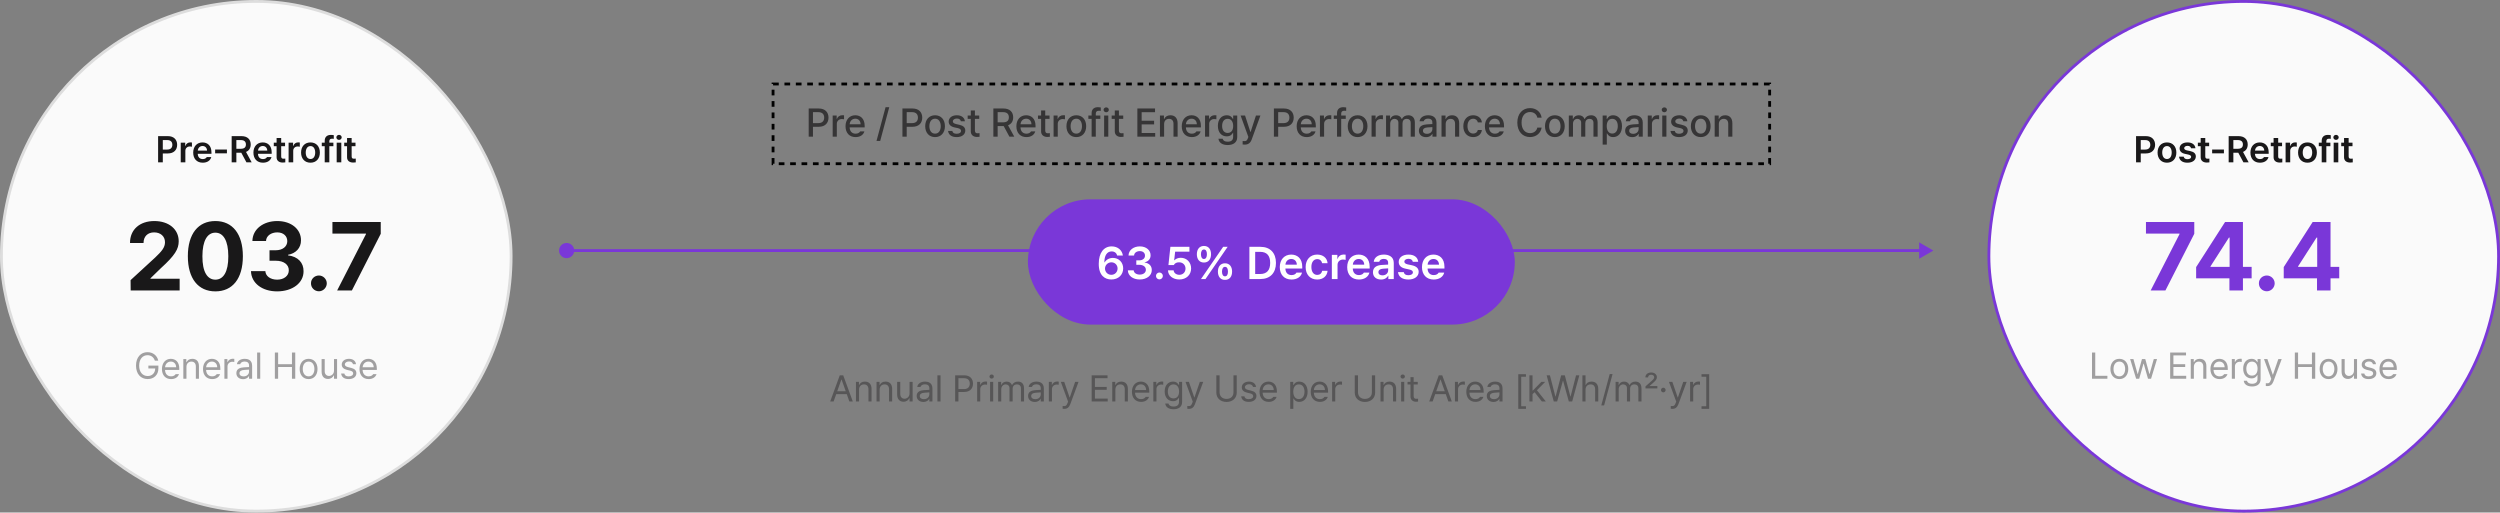 <svg xmlns="http://www.w3.org/2000/svg" width="878" height="180" viewBox="0 0 878 180" fill="none"><rect x="0" y="0" width="878" height="180" fill="#808080" stroke="none"/><path d="M196.333 88C196.333 89.473 197.527 90.667 199 90.667C200.473 90.667 201.667 89.473 201.667 88C201.667 86.527 200.473 85.333 199 85.333C197.527 85.333 196.333 86.527 196.333 88ZM679 88L674 85.113V90.887L679 88ZM199 88.5H674.5V87.5H199V88.5Z" fill="#7A37D8"></path><rect x="271.5" y="29.5" width="350" height="28" stroke="black" stroke-dasharray="2 2"></rect><path d="M284.012 48V38.102H287.539C289.836 38.102 290.971 39.482 290.971 41.315C290.971 43.133 289.836 44.527 287.539 44.527H285.516V48H284.012ZM285.516 43.242H287.389C288.852 43.242 289.453 42.422 289.453 41.315C289.453 40.193 288.852 39.387 287.389 39.387H285.516V43.242ZM292.434 48V40.576H293.842V41.752H293.924C294.197 40.959 294.936 40.467 295.811 40.467C295.988 40.467 296.275 40.48 296.426 40.494V41.889C296.303 41.861 295.961 41.807 295.66 41.807C294.648 41.807 293.896 42.504 293.896 43.475V48H292.434ZM300.473 48.15C298.285 48.15 296.945 46.647 296.945 44.336C296.945 42.053 298.312 40.48 300.377 40.48C302.072 40.48 303.672 41.533 303.672 44.213V44.732H298.395C298.436 46.141 299.263 46.947 300.486 46.947C301.32 46.947 301.854 46.592 302.1 46.141H303.576C303.248 47.344 302.1 48.15 300.473 48.15ZM298.408 43.639H302.236C302.236 42.504 301.512 41.684 300.391 41.684C299.222 41.684 298.463 42.586 298.408 43.639ZM312.312 37.637L309.127 49.49H307.828L311.014 37.637H312.312ZM316.934 48V38.102H320.461C322.758 38.102 323.893 39.482 323.893 41.315C323.893 43.133 322.758 44.527 320.461 44.527H318.438V48H316.934ZM318.438 43.242H320.311C321.773 43.242 322.375 42.422 322.375 41.315C322.375 40.193 321.773 39.387 320.311 39.387H318.438V43.242ZM328.404 48.15C326.299 48.15 324.932 46.619 324.932 44.322C324.932 42.012 326.299 40.48 328.404 40.48C330.496 40.48 331.863 42.012 331.863 44.322C331.863 46.619 330.496 48.15 328.404 48.15ZM328.404 46.934C329.744 46.934 330.387 45.744 330.387 44.322C330.387 42.9 329.744 41.684 328.404 41.684C327.037 41.684 326.395 42.9 326.395 44.322C326.395 45.744 327.037 46.934 328.404 46.934ZM337.469 42.6C337.332 42.012 336.867 41.629 336.061 41.629C335.227 41.629 334.625 42.066 334.639 42.627C334.625 43.065 334.98 43.379 335.801 43.57L336.977 43.844C338.344 44.145 339 44.801 339.014 45.853C339 47.193 337.879 48.15 335.979 48.15C334.201 48.15 333.135 47.357 332.957 45.977H334.447C334.57 46.647 335.09 46.975 335.965 46.975C336.908 46.975 337.51 46.592 337.523 45.963C337.51 45.484 337.154 45.17 336.375 44.992L335.213 44.746C333.873 44.445 333.176 43.734 333.176 42.709C333.176 41.383 334.324 40.48 336.047 40.48C337.701 40.48 338.727 41.328 338.877 42.6H337.469ZM343.908 40.576V41.738H342.391V45.812C342.391 46.647 342.814 46.797 343.279 46.81C343.484 46.81 343.812 46.783 344.018 46.77V48.041C343.812 48.068 343.498 48.096 343.102 48.096C341.953 48.096 340.928 47.467 340.941 46.113V41.738H339.848V40.576H340.941V38.799H342.391V40.576H343.908ZM348.871 48V38.102H352.398C354.695 38.102 355.83 39.387 355.83 41.205C355.83 42.538 355.229 43.55 354.025 43.994L356.213 48H354.504L352.494 44.268H352.398H350.375V48H348.871ZM350.375 42.969H352.248C353.711 42.969 354.312 42.326 354.312 41.205C354.312 40.084 353.711 39.387 352.248 39.387H350.375V42.969ZM360.479 48.15C358.291 48.15 356.951 46.647 356.951 44.336C356.951 42.053 358.318 40.48 360.383 40.48C362.078 40.48 363.678 41.533 363.678 44.213V44.732H358.4C358.441 46.141 359.269 46.947 360.492 46.947C361.326 46.947 361.859 46.592 362.105 46.141H363.582C363.254 47.344 362.105 48.15 360.479 48.15ZM358.414 43.639H362.242C362.242 42.504 361.518 41.684 360.396 41.684C359.228 41.684 358.469 42.586 358.414 43.639ZM368.6 40.576V41.738H367.082V45.812C367.082 46.647 367.506 46.797 367.971 46.81C368.176 46.81 368.504 46.783 368.709 46.77V48.041C368.504 48.068 368.189 48.096 367.793 48.096C366.645 48.096 365.619 47.467 365.633 46.113V41.738H364.539V40.576H365.633V38.799H367.082V40.576H368.6ZM370.021 48V40.576H371.43V41.752H371.512C371.785 40.959 372.523 40.467 373.398 40.467C373.576 40.467 373.863 40.48 374.014 40.494V41.889C373.891 41.861 373.549 41.807 373.248 41.807C372.236 41.807 371.484 42.504 371.484 43.475V48H370.021ZM378.006 48.15C375.9 48.15 374.533 46.619 374.533 44.322C374.533 42.012 375.9 40.48 378.006 40.48C380.098 40.48 381.465 42.012 381.465 44.322C381.465 46.619 380.098 48.15 378.006 48.15ZM378.006 46.934C379.346 46.934 379.988 45.744 379.988 44.322C379.988 42.9 379.346 41.684 378.006 41.684C376.639 41.684 375.996 42.9 375.996 44.322C375.996 45.744 376.639 46.934 378.006 46.934ZM386.441 40.576V41.738H384.842V48H383.379V41.738H382.23V40.576H383.379V39.715C383.379 38.389 384.227 37.637 385.594 37.637C385.949 37.637 386.305 37.678 386.592 37.732V38.949C386.318 38.908 386.113 38.895 385.977 38.895C385.197 38.895 384.842 39.209 384.842 39.934V40.576H386.441ZM387.768 48V40.576H389.23V48H387.768ZM388.506 39.428C388 39.428 387.576 39.045 387.576 38.566C387.576 38.088 388 37.705 388.506 37.705C388.998 37.705 389.422 38.088 389.422 38.566C389.422 39.045 388.998 39.428 388.506 39.428ZM394.48 40.576V41.738H392.963V45.812C392.963 46.647 393.387 46.797 393.852 46.81C394.057 46.81 394.385 46.783 394.59 46.77V48.041C394.385 48.068 394.07 48.096 393.674 48.096C392.525 48.096 391.5 47.467 391.514 46.113V41.738H390.42V40.576H391.514V38.799H392.963V40.576H394.48ZM399.443 48V38.102H405.65V39.4H400.947V42.395H405.322V43.68H400.947V46.701H405.705V48H399.443ZM408.836 43.598V48H407.373V40.576H408.781V41.793H408.863C409.219 41 409.943 40.48 411.051 40.48C412.582 40.48 413.58 41.438 413.58 43.283V48H412.131V43.461C412.131 42.381 411.543 41.738 410.559 41.738C409.561 41.738 408.836 42.408 408.836 43.598ZM418.557 48.15C416.369 48.15 415.029 46.647 415.029 44.336C415.029 42.053 416.396 40.48 418.461 40.48C420.156 40.48 421.756 41.533 421.756 44.213V44.732H416.479C416.52 46.141 417.347 46.947 418.57 46.947C419.404 46.947 419.938 46.592 420.184 46.141H421.66C421.332 47.344 420.184 48.15 418.557 48.15ZM416.492 43.639H420.32C420.32 42.504 419.596 41.684 418.475 41.684C417.306 41.684 416.547 42.586 416.492 43.639ZM423.205 48V40.576H424.613V41.752H424.695C424.969 40.959 425.707 40.467 426.582 40.467C426.76 40.467 427.047 40.48 427.197 40.494V41.889C427.074 41.861 426.732 41.807 426.432 41.807C425.42 41.807 424.668 42.504 424.668 43.475V48H423.205ZM431.162 50.94C429.289 50.94 428.059 50.105 427.922 48.725H429.412C429.549 49.422 430.205 49.764 431.176 49.764C432.338 49.764 433.076 49.272 433.076 48.109V46.647H432.98C432.721 47.125 432.188 47.891 430.82 47.891C429.07 47.891 427.717 46.578 427.717 44.213C427.717 41.848 429.043 40.48 430.834 40.48C432.215 40.48 432.721 41.315 432.994 41.779H433.09V40.576H434.512V48.164C434.512 50.065 433.076 50.94 431.162 50.94ZM431.148 46.688C432.393 46.688 433.09 45.772 433.09 44.24C433.09 42.736 432.406 41.725 431.148 41.725C429.85 41.725 429.207 42.818 429.207 44.24C429.207 45.69 429.877 46.688 431.148 46.688ZM437.191 50.789C436.891 50.789 436.604 50.775 436.412 50.748V49.531C436.576 49.545 436.863 49.559 437.068 49.559C437.52 49.559 437.902 49.518 438.244 48.588L438.422 48.096L435.701 40.576H437.26L439.133 46.332H439.215L441.088 40.576H442.66L439.598 48.984C439.174 50.16 438.408 50.789 437.191 50.789ZM447.391 48V38.102H450.918C453.215 38.102 454.35 39.482 454.35 41.315C454.35 43.133 453.215 44.527 450.918 44.527H448.895V48H447.391ZM448.895 43.242H450.768C452.23 43.242 452.832 42.422 452.832 41.315C452.832 40.193 452.23 39.387 450.768 39.387H448.895V43.242ZM458.916 48.15C456.729 48.15 455.389 46.647 455.389 44.336C455.389 42.053 456.756 40.48 458.82 40.48C460.516 40.48 462.115 41.533 462.115 44.213V44.732H456.838C456.879 46.141 457.706 46.947 458.93 46.947C459.764 46.947 460.297 46.592 460.543 46.141H462.02C461.691 47.344 460.543 48.15 458.916 48.15ZM456.852 43.639H460.68C460.68 42.504 459.955 41.684 458.834 41.684C457.665 41.684 456.906 42.586 456.852 43.639ZM463.564 48V40.576H464.973V41.752H465.055C465.328 40.959 466.066 40.467 466.941 40.467C467.119 40.467 467.406 40.48 467.557 40.494V41.889C467.434 41.861 467.092 41.807 466.791 41.807C465.779 41.807 465.027 42.504 465.027 43.475V48H463.564ZM472.629 40.576V41.738H471.029V48H469.566V41.738H468.418V40.576H469.566V39.715C469.566 38.389 470.414 37.637 471.781 37.637C472.137 37.637 472.492 37.678 472.779 37.732V38.949C472.506 38.908 472.301 38.895 472.164 38.895C471.385 38.895 471.029 39.209 471.029 39.934V40.576H472.629ZM476.799 48.15C474.693 48.15 473.326 46.619 473.326 44.322C473.326 42.012 474.693 40.48 476.799 40.48C478.891 40.48 480.258 42.012 480.258 44.322C480.258 46.619 478.891 48.15 476.799 48.15ZM476.799 46.934C478.139 46.934 478.781 45.744 478.781 44.322C478.781 42.9 478.139 41.684 476.799 41.684C475.432 41.684 474.789 42.9 474.789 44.322C474.789 45.744 475.432 46.934 476.799 46.934ZM481.693 48V40.576H483.102V41.752H483.184C483.457 40.959 484.195 40.467 485.07 40.467C485.248 40.467 485.535 40.48 485.686 40.494V41.889C485.562 41.861 485.221 41.807 484.92 41.807C483.908 41.807 483.156 42.504 483.156 43.475V48H481.693ZM486.779 48V40.576H488.188V41.793H488.27C488.584 40.959 489.309 40.48 490.293 40.48C491.277 40.48 491.975 40.973 492.289 41.793H492.371C492.727 40.986 493.52 40.48 494.6 40.48C495.939 40.48 496.896 41.328 496.896 43.023V48H495.434V43.16C495.434 42.162 494.805 41.738 494.039 41.738C493.096 41.738 492.562 42.381 492.562 43.27V48H491.113V43.078C491.113 42.272 490.553 41.738 489.76 41.738C488.939 41.738 488.242 42.422 488.242 43.42V48H486.779ZM498.318 45.908C498.318 44.213 499.754 43.775 501.094 43.68C501.586 43.645 502.7 43.584 503.049 43.57L503.035 42.982C503.035 42.148 502.529 41.656 501.531 41.656C500.67 41.656 500.15 42.053 500 42.6H498.551C498.688 41.369 499.836 40.48 501.586 40.48C502.762 40.48 504.498 40.918 504.498 43.065V48H503.076V46.988H503.021C502.734 47.549 502.051 48.164 500.82 48.164C499.412 48.164 498.318 47.357 498.318 45.908ZM499.74 45.922C499.74 46.633 500.328 47.002 501.148 47.002C502.338 47.002 503.049 46.209 503.049 45.32V44.637L501.299 44.76C500.342 44.828 499.74 45.184 499.74 45.922ZM507.725 43.598V48H506.262V40.576H507.67V41.793H507.752C508.107 41 508.832 40.48 509.939 40.48C511.471 40.48 512.469 41.438 512.469 43.283V48H511.02V43.461C511.02 42.381 510.432 41.738 509.447 41.738C508.449 41.738 507.725 42.408 507.725 43.598ZM517.391 48.15C515.23 48.15 513.918 46.551 513.918 44.322C513.918 42.053 515.271 40.48 517.363 40.48C519.059 40.48 520.289 41.478 520.439 42.982H519.018C518.867 42.285 518.307 41.697 517.391 41.697C516.188 41.697 515.381 42.695 515.381 44.281C515.381 45.908 516.174 46.906 517.391 46.906C518.211 46.906 518.84 46.455 519.018 45.648H520.439C520.275 47.084 519.141 48.15 517.391 48.15ZM525.02 48.15C522.832 48.15 521.492 46.647 521.492 44.336C521.492 42.053 522.859 40.48 524.924 40.48C526.619 40.48 528.219 41.533 528.219 44.213V44.732H522.941C522.982 46.141 523.81 46.947 525.033 46.947C525.867 46.947 526.4 46.592 526.646 46.141H528.123C527.795 47.344 526.646 48.15 525.02 48.15ZM522.955 43.639H526.783C526.783 42.504 526.059 41.684 524.938 41.684C523.769 41.684 523.01 42.586 522.955 43.639ZM539.908 41.328C539.662 40.057 538.609 39.346 537.352 39.346C535.643 39.346 534.371 40.658 534.371 43.051C534.371 45.457 535.656 46.756 537.352 46.756C538.596 46.756 539.648 46.059 539.908 44.801L541.426 44.815C541.111 46.77 539.512 48.137 537.338 48.137C534.754 48.137 532.881 46.209 532.881 43.051C532.881 39.879 534.768 37.965 537.338 37.965C539.43 37.965 541.084 39.195 541.426 41.328H539.908ZM546.074 48.15C543.969 48.15 542.602 46.619 542.602 44.322C542.602 42.012 543.969 40.48 546.074 40.48C548.166 40.48 549.533 42.012 549.533 44.322C549.533 46.619 548.166 48.15 546.074 48.15ZM546.074 46.934C547.414 46.934 548.057 45.744 548.057 44.322C548.057 42.9 547.414 41.684 546.074 41.684C544.707 41.684 544.064 42.9 544.064 44.322C544.064 45.744 544.707 46.934 546.074 46.934ZM550.969 48V40.576H552.377V41.793H552.459C552.773 40.959 553.498 40.48 554.482 40.48C555.467 40.48 556.164 40.973 556.479 41.793H556.561C556.916 40.986 557.709 40.48 558.789 40.48C560.129 40.48 561.086 41.328 561.086 43.023V48H559.623V43.16C559.623 42.162 558.994 41.738 558.229 41.738C557.285 41.738 556.752 42.381 556.752 43.27V48H555.303V43.078C555.303 42.272 554.742 41.738 553.949 41.738C553.129 41.738 552.432 42.422 552.432 43.42V48H550.969ZM562.85 50.789V40.576H564.271V41.779H564.395C564.654 41.315 565.16 40.48 566.527 40.48C568.318 40.48 569.645 41.889 569.645 44.309C569.645 46.701 568.346 48.15 566.541 48.15C565.188 48.15 564.654 47.33 564.395 46.838H564.312V50.789H562.85ZM564.285 44.281C564.285 45.84 564.969 46.906 566.213 46.906C567.498 46.906 568.168 45.772 568.168 44.281C568.168 42.818 567.512 41.725 566.213 41.725C564.955 41.725 564.285 42.736 564.285 44.281ZM570.752 45.908C570.752 44.213 572.188 43.775 573.527 43.68C574.02 43.645 575.134 43.584 575.482 43.57L575.469 42.982C575.469 42.148 574.963 41.656 573.965 41.656C573.104 41.656 572.584 42.053 572.434 42.6H570.984C571.121 41.369 572.27 40.48 574.02 40.48C575.195 40.48 576.932 40.918 576.932 43.065V48H575.51V46.988H575.455C575.168 47.549 574.484 48.164 573.254 48.164C571.846 48.164 570.752 47.357 570.752 45.908ZM572.174 45.922C572.174 46.633 572.762 47.002 573.582 47.002C574.771 47.002 575.482 46.209 575.482 45.32V44.637L573.732 44.76C572.775 44.828 572.174 45.184 572.174 45.922ZM578.695 48V40.576H580.104V41.752H580.186C580.459 40.959 581.197 40.467 582.072 40.467C582.25 40.467 582.537 40.48 582.688 40.494V41.889C582.564 41.861 582.223 41.807 581.922 41.807C580.91 41.807 580.158 42.504 580.158 43.475V48H578.695ZM583.781 48V40.576H585.244V48H583.781ZM584.52 39.428C584.014 39.428 583.59 39.045 583.59 38.566C583.59 38.088 584.014 37.705 584.52 37.705C585.012 37.705 585.436 38.088 585.436 38.566C585.436 39.045 585.012 39.428 584.52 39.428ZM591.191 42.6C591.055 42.012 590.59 41.629 589.783 41.629C588.949 41.629 588.348 42.066 588.361 42.627C588.348 43.065 588.703 43.379 589.523 43.57L590.699 43.844C592.066 44.145 592.723 44.801 592.736 45.853C592.723 47.193 591.602 48.15 589.701 48.15C587.924 48.15 586.857 47.357 586.68 45.977H588.17C588.293 46.647 588.812 46.975 589.688 46.975C590.631 46.975 591.232 46.592 591.246 45.963C591.232 45.484 590.877 45.17 590.098 44.992L588.936 44.746C587.596 44.445 586.898 43.734 586.898 42.709C586.898 41.383 588.047 40.48 589.77 40.48C591.424 40.48 592.449 41.328 592.6 42.6H591.191ZM597.303 48.15C595.197 48.15 593.83 46.619 593.83 44.322C593.83 42.012 595.197 40.48 597.303 40.48C599.395 40.48 600.762 42.012 600.762 44.322C600.762 46.619 599.395 48.15 597.303 48.15ZM597.303 46.934C598.643 46.934 599.285 45.744 599.285 44.322C599.285 42.9 598.643 41.684 597.303 41.684C595.936 41.684 595.293 42.9 595.293 44.322C595.293 45.744 595.936 46.934 597.303 46.934ZM603.66 43.598V48H602.197V40.576H603.605V41.793H603.688C604.043 41 604.768 40.48 605.875 40.48C607.406 40.48 608.404 41.438 608.404 43.283V48H606.955V43.461C606.955 42.381 606.367 41.738 605.383 41.738C604.385 41.738 603.66 42.408 603.66 43.598Z" fill="#363536"></path><rect x="361" y="70" width="171" height="44" rx="22" fill="#7A37D8"></rect><path d="M390.289 98.156C388.086 98.141 385.867 96.828 385.883 92.656C385.883 88.781 387.648 86.531 390.414 86.531C392.602 86.531 394.102 87.906 394.352 89.734H392.336C392.133 88.875 391.445 88.297 390.414 88.297C388.773 88.297 387.852 89.75 387.852 92.125H387.961C388.539 91.156 389.633 90.578 390.867 90.578C392.898 90.578 394.461 92.109 394.461 94.25C394.461 96.5 392.789 98.172 390.289 98.156ZM390.289 96.516C391.555 96.516 392.492 95.531 392.492 94.297C392.492 93.094 391.57 92.125 390.32 92.125C389.055 92.125 388.086 93.125 388.07 94.312C388.086 95.5 389.008 96.516 390.289 96.516ZM400.289 98.156C397.867 98.156 396.148 96.844 396.102 94.938H398.148C398.211 95.844 399.117 96.438 400.289 96.438C401.539 96.438 402.43 95.75 402.43 94.75C402.43 93.734 401.555 93 400.086 93H399.07V91.438H400.086C401.289 91.438 402.133 90.766 402.117 89.781C402.133 88.828 401.414 88.188 400.305 88.188C399.242 88.188 398.32 88.781 398.289 89.734H396.336C396.383 87.828 398.102 86.531 400.32 86.531C402.617 86.531 404.102 87.938 404.086 89.672C404.102 90.938 403.258 91.859 402.023 92.109V92.203C403.617 92.422 404.523 93.438 404.508 94.859C404.523 96.766 402.742 98.156 400.289 98.156ZM407.195 98.125C406.523 98.125 405.977 97.578 405.977 96.906C405.977 96.25 406.523 95.703 407.195 95.703C407.836 95.703 408.398 96.25 408.398 96.906C408.398 97.578 407.836 98.125 407.195 98.125ZM414.18 98.156C411.914 98.156 410.258 96.812 410.195 94.938H412.18C412.242 95.859 413.102 96.516 414.18 96.516C415.445 96.516 416.352 95.594 416.352 94.344C416.352 93.047 415.414 92.125 414.117 92.125C413.242 92.109 412.602 92.422 412.242 93.094H410.352L411.039 86.688H417.727V88.391H412.711L412.367 91.391H412.477C412.914 90.891 413.742 90.531 414.664 90.531C416.773 90.531 418.32 92.109 418.32 94.281C418.32 96.547 416.617 98.156 414.18 98.156ZM422.82 92.203C421.211 92.203 420.336 91.016 420.336 89.281C420.336 87.562 421.242 86.375 422.82 86.375C424.461 86.375 425.32 87.562 425.32 89.281C425.32 91.031 424.43 92.203 422.82 92.203ZM422.82 90.953C423.523 90.953 423.867 90.297 423.867 89.281C423.867 88.297 423.555 87.609 422.82 87.625C422.133 87.625 421.773 88.297 421.773 89.281C421.773 90.297 422.133 90.953 422.82 90.953ZM430.211 98.297C428.602 98.312 427.727 97.109 427.727 95.391C427.727 93.656 428.633 92.469 430.211 92.469C431.836 92.469 432.711 93.656 432.711 95.391C432.711 97.125 431.82 98.312 430.211 98.297ZM430.211 97.047C430.93 97.047 431.258 96.391 431.258 95.391C431.258 94.391 430.945 93.703 430.211 93.719C429.523 93.719 429.164 94.406 429.164 95.391C429.164 96.391 429.523 97.047 430.211 97.047ZM421.789 98L429.57 86.688H431.148L423.367 98H421.789ZM442.633 98H438.789V86.688H442.695C446.07 86.688 448.117 88.812 448.117 92.328C448.117 95.859 446.07 98 442.633 98ZM440.82 96.234H442.523C444.883 96.234 446.086 94.938 446.086 92.328C446.086 89.734 444.883 88.453 442.586 88.453H440.82V96.234ZM453.586 98.172C451.023 98.172 449.461 96.469 449.461 93.812C449.461 91.188 451.055 89.406 453.477 89.406C455.555 89.406 457.352 90.703 457.352 93.688V94.312H451.43C451.453 95.758 452.305 96.609 453.602 96.609C454.477 96.609 455.07 96.234 455.32 95.734H457.273C456.914 97.203 455.555 98.172 453.586 98.172ZM451.445 92.953H455.445C455.43 91.797 454.664 90.953 453.508 90.953C452.305 90.953 451.508 91.867 451.445 92.953ZM462.602 98.172C460.07 98.172 458.539 96.359 458.539 93.797C458.539 91.203 460.117 89.406 462.602 89.406C464.664 89.406 466.102 90.609 466.242 92.438H464.336C464.18 91.625 463.586 91 462.617 91C461.383 91 460.555 92.047 460.555 93.75C460.555 95.5 461.367 96.547 462.617 96.547C463.508 96.547 464.164 96.031 464.336 95.109H466.242C466.086 96.906 464.727 98.172 462.602 98.172ZM467.742 98V89.516H469.68V90.922H469.773C470.07 89.953 470.898 89.391 471.867 89.391C472.086 89.391 472.398 89.406 472.586 89.438V91.281C472.414 91.219 471.992 91.156 471.664 91.156C470.555 91.156 469.742 91.922 469.742 93V98H467.742ZM477.258 98.172C474.695 98.172 473.133 96.469 473.133 93.812C473.133 91.188 474.727 89.406 477.148 89.406C479.227 89.406 481.023 90.703 481.023 93.688V94.312H475.102C475.125 95.758 475.977 96.609 477.273 96.609C478.148 96.609 478.742 96.234 478.992 95.734H480.945C480.586 97.203 479.227 98.172 477.258 98.172ZM475.117 92.953H479.117C479.102 91.797 478.336 90.953 477.18 90.953C475.977 90.953 475.18 91.867 475.117 92.953ZM482.18 95.609C482.18 93.703 483.758 93.141 485.336 93.047C485.922 93.008 487.141 92.938 487.508 92.922V92.25C487.508 91.406 486.961 90.922 485.977 90.922C485.086 90.922 484.539 91.328 484.383 91.938H482.461C482.602 90.5 483.898 89.406 486.023 89.406C487.633 89.406 489.492 90.062 489.492 92.328V98H487.586V96.828H487.523C487.148 97.547 486.352 98.172 485.023 98.172C483.398 98.172 482.18 97.281 482.18 95.609ZM484.102 95.594C484.102 96.328 484.695 96.703 485.539 96.703C486.742 96.703 487.523 95.906 487.523 94.953V94.25L485.648 94.375C484.695 94.453 484.102 94.844 484.102 95.594ZM496.18 91.938C496.055 91.297 495.523 90.891 494.68 90.891C493.82 90.891 493.195 91.312 493.211 91.891C493.195 92.328 493.555 92.656 494.414 92.859L495.852 93.156C497.461 93.516 498.227 94.25 498.242 95.469C498.227 97.062 496.836 98.172 494.617 98.172C492.461 98.172 491.18 97.203 490.977 95.578H493.008C493.133 96.297 493.695 96.656 494.617 96.656C495.57 96.656 496.211 96.266 496.211 95.641C496.211 95.156 495.82 94.844 494.977 94.656L493.617 94.359C492.039 94.047 491.227 93.219 491.227 92C491.227 90.438 492.57 89.406 494.648 89.406C496.68 89.406 497.93 90.391 498.07 91.938H496.18ZM503.523 98.172C500.961 98.172 499.398 96.469 499.398 93.812C499.398 91.188 500.992 89.406 503.414 89.406C505.492 89.406 507.289 90.703 507.289 93.688V94.312H501.367C501.391 95.758 502.242 96.609 503.539 96.609C504.414 96.609 505.008 96.234 505.258 95.734H507.211C506.852 97.203 505.492 98.172 503.523 98.172ZM501.383 92.953H505.383C505.367 91.797 504.602 90.953 503.445 90.953C502.242 90.953 501.445 91.867 501.383 92.953Z" fill="white"></path><path d="M292.76 141H291.566L294.931 131.809H296.137L299.501 141H298.295L297.381 138.41H293.687L292.76 141ZM294.029 137.407H297.025L295.565 133.294H295.489L294.029 137.407ZM301.697 136.861V141H300.605V134.106H301.659V135.186H301.748C302.078 134.487 302.713 134.018 303.767 134.018C305.163 134.018 306.09 134.868 306.09 136.62V141H304.998V136.696C304.998 135.63 304.414 134.995 303.437 134.995C302.434 134.995 301.697 135.668 301.697 136.861ZM308.934 136.861V141H307.842V134.106H308.896V135.186H308.984C309.314 134.487 309.949 134.018 311.003 134.018C312.399 134.018 313.326 134.868 313.326 136.62V141H312.234V136.696C312.234 135.63 311.65 134.995 310.673 134.995C309.67 134.995 308.934 135.668 308.934 136.861ZM319.433 138.169V134.106H320.512V141H319.433V139.832H319.356C319.026 140.53 318.354 141.089 317.312 141.089C316.005 141.089 315.078 140.238 315.078 138.486V134.106H316.17V138.41C316.17 139.4 316.792 140.035 317.668 140.035C318.442 140.035 319.433 139.451 319.433 138.169ZM321.934 139.045C321.934 137.458 323.33 137.103 324.523 137.014C324.961 136.982 326.079 136.925 326.39 136.912V136.354C326.39 135.478 325.869 134.97 324.828 134.97C323.952 134.97 323.432 135.376 323.279 135.896H322.137C322.276 134.792 323.355 134.018 324.879 134.018C325.78 134.018 327.469 134.284 327.469 136.455V141H326.39V140.061H326.339C326.11 140.53 325.476 141.165 324.282 141.165C322.975 141.165 321.934 140.391 321.934 139.045ZM323.025 139.096C323.025 139.819 323.635 140.188 324.473 140.188C325.704 140.188 326.39 139.362 326.39 138.499V137.801L324.65 137.928C323.66 137.991 323.025 138.347 323.025 139.096ZM330.312 131.809V141H329.221V131.809H330.312ZM335.454 141V131.809H338.577C340.735 131.809 341.713 133.091 341.713 134.729C341.713 136.354 340.735 137.661 338.59 137.661H336.597V141H335.454ZM336.597 136.646H338.539C339.999 136.646 340.583 135.82 340.583 134.729C340.583 133.624 339.999 132.824 338.526 132.824H336.597V136.646ZM343.173 141V134.106H344.227V135.16H344.303C344.557 134.462 345.268 133.992 346.08 133.992C346.245 133.992 346.524 134.005 346.651 134.018V135.122C346.575 135.097 346.271 135.046 345.991 135.046C345.001 135.046 344.265 135.731 344.265 136.658V141H343.173ZM347.718 141V134.106H348.81V141H347.718ZM348.264 132.964C347.845 132.964 347.502 132.646 347.502 132.24C347.502 131.834 347.845 131.517 348.264 131.517C348.683 131.517 349.038 131.834 349.038 132.24C349.038 132.646 348.683 132.964 348.264 132.964ZM350.549 141V134.106H351.603V135.186H351.691C351.983 134.449 352.644 134.018 353.545 134.018C354.446 134.018 355.056 134.449 355.386 135.186H355.462C355.817 134.475 356.541 134.018 357.531 134.018C358.763 134.018 359.639 134.767 359.639 136.392V141H358.547V136.404C358.547 135.389 357.899 134.995 357.15 134.995C356.186 134.995 355.64 135.643 355.64 136.519V141H354.535V136.29C354.535 135.516 353.977 134.995 353.189 134.995C352.364 134.995 351.641 135.693 351.641 136.696V141H350.549ZM361.061 139.045C361.061 137.458 362.457 137.103 363.65 137.014C364.088 136.982 365.206 136.925 365.517 136.912V136.354C365.517 135.478 364.996 134.97 363.955 134.97C363.079 134.97 362.559 135.376 362.406 135.896H361.264C361.403 134.792 362.482 134.018 364.006 134.018C364.907 134.018 366.596 134.284 366.596 136.455V141H365.517V140.061H365.466C365.237 140.53 364.603 141.165 363.409 141.165C362.102 141.165 361.061 140.391 361.061 139.045ZM362.152 139.096C362.152 139.819 362.762 140.188 363.6 140.188C364.831 140.188 365.517 139.362 365.517 138.499V137.801L363.777 137.928C362.787 137.991 362.152 138.347 362.152 139.096ZM368.348 141V134.106H369.401V135.16H369.478C369.731 134.462 370.442 133.992 371.255 133.992C371.42 133.992 371.699 134.005 371.826 134.018V135.122C371.75 135.097 371.445 135.046 371.166 135.046C370.176 135.046 369.439 135.731 369.439 136.658V141H368.348ZM373.807 143.59C373.565 143.59 373.337 143.577 373.197 143.564V142.587C373.312 142.6 373.565 142.612 373.73 142.612C374.175 142.612 374.543 142.574 374.911 141.571L375.114 141.051L372.562 134.106H373.756L375.635 139.578H375.711L377.59 134.106H378.783L375.863 141.99C375.457 143.069 374.784 143.59 373.807 143.59ZM383.392 141V131.809H388.965V132.824H384.534V135.896H388.673V136.899H384.534V139.984H389.028V141H383.392ZM391.72 136.861V141H390.628V134.106H391.682V135.186H391.771C392.101 134.487 392.735 134.018 393.789 134.018C395.186 134.018 396.112 134.868 396.112 136.62V141H395.021V136.696C395.021 135.63 394.437 134.995 393.459 134.995C392.456 134.995 391.72 135.668 391.72 136.861ZM400.759 141.14C398.766 141.14 397.534 139.73 397.534 137.61C397.534 135.49 398.778 134.018 400.657 134.018C402.104 134.018 403.628 134.906 403.628 137.458V137.915H398.626C398.677 139.375 399.527 140.175 400.759 140.175C401.584 140.175 402.104 139.819 402.358 139.388H403.526C403.196 140.429 402.181 141.14 400.759 141.14ZM398.639 136.988H402.523C402.523 135.833 401.787 134.982 400.657 134.982C399.464 134.982 398.702 135.922 398.639 136.988ZM405.05 141V134.106H406.104V135.16H406.18C406.434 134.462 407.145 133.992 407.957 133.992C408.122 133.992 408.401 134.005 408.528 134.018V135.122C408.452 135.097 408.147 135.046 407.868 135.046C406.878 135.046 406.142 135.731 406.142 136.658V141H405.05ZM412.159 143.729C410.496 143.729 409.366 143.006 409.239 141.724H410.382C410.534 142.422 411.182 142.777 412.159 142.777C413.34 142.777 414.063 142.27 414.063 141.127V139.73H413.975C413.746 140.111 413.302 140.898 411.969 140.898C410.293 140.898 409.036 139.629 409.036 137.458C409.036 135.338 410.255 134.018 411.981 134.018C413.314 134.018 413.746 134.83 414 135.198H414.089V134.106H415.155V141.19C415.155 142.968 413.835 143.729 412.159 143.729ZM412.121 139.921C413.378 139.921 414.089 139.02 414.089 137.496C414.089 136.023 413.403 134.995 412.121 134.995C410.801 134.995 410.141 136.112 410.141 137.496C410.141 138.931 410.813 139.921 412.121 139.921ZM417.593 143.59C417.352 143.59 417.123 143.577 416.983 143.564V142.587C417.098 142.6 417.352 142.612 417.517 142.612C417.961 142.612 418.329 142.574 418.697 141.571L418.9 141.051L416.349 134.106H417.542L419.421 139.578H419.497L421.376 134.106H422.569L419.649 141.99C419.243 143.069 418.57 143.59 417.593 143.59ZM433.195 131.809H434.338V137.89C434.338 139.781 432.929 141.165 430.758 141.165C428.587 141.165 427.178 139.781 427.178 137.89V131.809H428.32V137.801C428.32 139.134 429.247 140.099 430.758 140.099C432.281 140.099 433.195 139.134 433.195 137.801V131.809ZM440.063 135.896C439.911 135.325 439.479 134.944 438.667 134.944C437.816 134.944 437.207 135.401 437.207 135.985C437.207 136.442 437.575 136.76 438.388 136.95L439.416 137.204C440.647 137.496 441.257 138.105 441.257 139.07C441.257 140.264 440.279 141.14 438.553 141.14C437.004 141.14 436.077 140.454 435.899 139.197H437.042C437.169 139.87 437.664 140.188 438.527 140.188C439.505 140.188 440.127 139.781 440.127 139.134C440.127 138.651 439.784 138.321 438.997 138.144L437.956 137.902C436.75 137.623 436.115 136.963 436.115 136.049C436.115 134.868 437.144 134.018 438.667 134.018C440.089 134.018 440.99 134.779 441.13 135.896H440.063ZM445.573 141.14C443.58 141.14 442.349 139.73 442.349 137.61C442.349 135.49 443.593 134.018 445.472 134.018C446.919 134.018 448.442 134.906 448.442 137.458V137.915H443.44C443.491 139.375 444.342 140.175 445.573 140.175C446.398 140.175 446.919 139.819 447.173 139.388H448.341C448.011 140.429 446.995 141.14 445.573 141.14ZM443.453 136.988H447.338C447.338 135.833 446.602 134.982 445.472 134.982C444.278 134.982 443.517 135.922 443.453 136.988ZM453.127 143.59V134.106H454.181V135.198H454.308C454.536 134.83 454.968 134.018 456.301 134.018C458.027 134.018 459.233 135.389 459.233 137.572C459.233 139.756 458.027 141.14 456.313 141.14C454.993 141.14 454.536 140.327 454.308 139.946H454.219V143.59H453.127ZM454.193 137.547C454.193 139.096 454.892 140.162 456.161 140.162C457.469 140.162 458.142 139.02 458.142 137.547C458.142 136.112 457.481 134.995 456.161 134.995C454.866 134.995 454.193 136.023 454.193 137.547ZM463.55 141.14C461.557 141.14 460.325 139.73 460.325 137.61C460.325 135.49 461.569 134.018 463.448 134.018C464.896 134.018 466.419 134.906 466.419 137.458V137.915H461.417C461.468 139.375 462.318 140.175 463.55 140.175C464.375 140.175 464.896 139.819 465.149 139.388H466.317C465.987 140.429 464.972 141.14 463.55 141.14ZM461.43 136.988H465.314C465.314 135.833 464.578 134.982 463.448 134.982C462.255 134.982 461.493 135.922 461.43 136.988ZM467.841 141V134.106H468.895V135.16H468.971C469.225 134.462 469.936 133.992 470.748 133.992C470.913 133.992 471.192 134.005 471.319 134.018V135.122C471.243 135.097 470.938 135.046 470.659 135.046C469.669 135.046 468.933 135.731 468.933 136.658V141H467.841ZM481.806 131.809H482.948V137.89C482.948 139.781 481.539 141.165 479.368 141.165C477.197 141.165 475.788 139.781 475.788 137.89V131.809H476.931V137.801C476.931 139.134 477.857 140.099 479.368 140.099C480.892 140.099 481.806 139.134 481.806 137.801V131.809ZM485.932 136.861V141H484.84V134.106H485.894V135.186H485.982C486.312 134.487 486.947 134.018 488.001 134.018C489.397 134.018 490.324 134.868 490.324 136.62V141H489.232V136.696C489.232 135.63 488.648 134.995 487.671 134.995C486.668 134.995 485.932 135.668 485.932 136.861ZM492.076 141V134.106H493.168V141H492.076ZM492.622 132.964C492.203 132.964 491.86 132.646 491.86 132.24C491.86 131.834 492.203 131.517 492.622 131.517C493.041 131.517 493.396 131.834 493.396 132.24C493.396 132.646 493.041 132.964 492.622 132.964ZM497.916 134.106V135.021H496.469V139.02C496.469 139.908 496.9 140.048 497.37 140.048C497.573 140.048 497.853 140.035 498.018 140.022V141.038C497.853 141.063 497.573 141.089 497.256 141.089C496.342 141.089 495.364 140.518 495.364 139.299V135.021H494.323V134.106H495.364V132.456H496.469V134.106H497.916ZM503.134 141H501.94L505.305 131.809H506.511L509.875 141H508.669L507.755 138.41H504.061L503.134 141ZM504.403 137.407H507.399L505.939 133.294H505.863L504.403 137.407ZM510.979 141V134.106H512.033V135.16H512.109C512.363 134.462 513.074 133.992 513.887 133.992C514.052 133.992 514.331 134.005 514.458 134.018V135.122C514.382 135.097 514.077 135.046 513.798 135.046C512.808 135.046 512.071 135.731 512.071 136.658V141H510.979ZM518.19 141.14C516.197 141.14 514.966 139.73 514.966 137.61C514.966 135.49 516.21 134.018 518.089 134.018C519.536 134.018 521.06 134.906 521.06 137.458V137.915H516.058C516.108 139.375 516.959 140.175 518.19 140.175C519.016 140.175 519.536 139.819 519.79 139.388H520.958C520.628 140.429 519.612 141.14 518.19 141.14ZM516.07 136.988H519.955C519.955 135.833 519.219 134.982 518.089 134.982C516.896 134.982 516.134 135.922 516.07 136.988ZM522.151 139.045C522.151 137.458 523.548 137.103 524.741 137.014C525.179 136.982 526.296 136.925 526.607 136.912V136.354C526.607 135.478 526.087 134.97 525.046 134.97C524.17 134.97 523.649 135.376 523.497 135.896H522.354C522.494 134.792 523.573 134.018 525.097 134.018C525.998 134.018 527.687 134.284 527.687 136.455V141H526.607V140.061H526.557C526.328 140.53 525.693 141.165 524.5 141.165C523.192 141.165 522.151 140.391 522.151 139.045ZM523.243 139.096C523.243 139.819 523.853 140.188 524.69 140.188C525.922 140.188 526.607 139.362 526.607 138.499V137.801L524.868 137.928C523.878 137.991 523.243 138.347 523.243 139.096ZM533.222 143.59V131.415H535.913V132.316H534.25V142.676H535.913V143.59H533.222ZM537.132 141V131.809H538.224V137.153H538.351L541.334 134.106H542.68L539.772 137.052L542.896 141H541.512L538.96 137.75L538.224 138.423V141H537.132ZM545.688 141L543.175 131.809H544.33L546.247 139.248H546.336L548.278 131.809H549.561L551.516 139.248H551.592L553.509 131.809H554.664L552.15 141H550.97L548.964 133.726H548.888L546.869 141H545.688ZM556.835 136.861V141H555.743V131.809H556.835V135.186H556.924C557.241 134.475 557.863 134.018 558.955 134.018C560.364 134.018 561.304 134.855 561.304 136.62V141H560.212V136.696C560.212 135.617 559.615 134.995 558.625 134.995C557.597 134.995 556.835 135.668 556.835 136.861ZM566.331 131.377L563.36 142.384H562.37L565.328 131.377H566.331ZM567.397 141V134.106H568.451V135.186H568.54C568.832 134.449 569.492 134.018 570.394 134.018C571.295 134.018 571.904 134.449 572.234 135.186H572.311C572.666 134.475 573.39 134.018 574.38 134.018C575.611 134.018 576.487 134.767 576.487 136.392V141H575.396V136.404C575.396 135.389 574.748 134.995 573.999 134.995C573.034 134.995 572.488 135.643 572.488 136.519V141H571.384V136.29C571.384 135.516 570.825 134.995 570.038 134.995C569.213 134.995 568.489 135.693 568.489 136.696V141H567.397ZM577.896 136.404V135.693L580.004 133.827C580.626 133.281 580.956 132.938 580.956 132.469C580.956 131.936 580.486 131.605 579.877 131.605C579.242 131.605 578.811 131.974 578.811 132.532H577.858C577.858 131.504 578.709 130.818 579.89 130.818C581.083 130.818 581.896 131.517 581.896 132.456C581.896 133.192 581.464 133.7 580.474 134.551L579.318 135.554V135.592H582.061V136.404H577.896ZM584.155 137.801C583.711 137.801 583.33 137.433 583.343 136.976C583.33 136.531 583.711 136.163 584.155 136.163C584.6 136.163 584.968 136.531 584.968 136.976C584.968 137.433 584.6 137.801 584.155 137.801ZM587.38 143.59C587.139 143.59 586.91 143.577 586.771 143.564V142.587C586.885 142.6 587.139 142.612 587.304 142.612C587.748 142.612 588.116 142.574 588.484 141.571L588.688 141.051L586.136 134.106H587.329L589.208 139.578H589.284L591.163 134.106H592.356L589.437 141.99C589.03 143.069 588.357 143.59 587.38 143.59ZM593.562 141V134.106H594.616V135.16H594.692C594.946 134.462 595.657 133.992 596.47 133.992C596.635 133.992 596.914 134.005 597.041 134.018V135.122C596.965 135.097 596.66 135.046 596.381 135.046C595.391 135.046 594.654 135.731 594.654 136.658V141H593.562ZM600.266 143.59H597.574V142.676H599.237V132.316H597.574V131.415H600.266V143.59Z" fill="#191819" fill-opacity="0.4"></path><rect x="0.5" y="0.5" width="179" height="179" rx="89.5" fill="#FAFAFA"></rect><rect x="0.5" y="0.5" width="179" height="179" rx="89.5" stroke="#DDDDDD"></rect><path d="M55.526 57V47.809H58.979C61.086 47.809 62.216 49.091 62.216 50.855C62.216 52.62 61.074 53.89 58.954 53.89H57.176V57H55.526ZM57.176 52.531H58.725C59.969 52.531 60.528 51.833 60.528 50.855C60.528 49.865 59.969 49.192 58.725 49.192H57.176V52.531ZM63.473 57V50.106H65.047V51.249H65.124C65.365 50.462 66.038 50.005 66.825 50.005C67.002 50.005 67.256 50.018 67.409 50.043V51.541C67.269 51.49 66.926 51.44 66.66 51.44C65.758 51.44 65.098 52.062 65.098 52.938V57H63.473ZM71.205 57.14C69.123 57.14 67.853 55.756 67.853 53.598C67.853 51.465 69.148 50.018 71.116 50.018C72.804 50.018 74.264 51.071 74.264 53.496V54.004H69.453C69.472 55.178 70.164 55.87 71.217 55.87C71.928 55.87 72.411 55.565 72.614 55.159H74.201C73.909 56.352 72.804 57.14 71.205 57.14ZM69.465 52.899H72.715C72.703 51.96 72.081 51.274 71.141 51.274C70.164 51.274 69.516 52.017 69.465 52.899ZM79.698 52.506V53.839H75.559V52.506H79.698ZM81.361 57V47.809H84.814C86.921 47.809 88.051 48.989 88.051 50.741C88.051 51.992 87.48 52.919 86.401 53.356L88.381 57H86.54L84.738 53.636H83.011V57H81.361ZM83.011 52.252H84.56C85.804 52.252 86.363 51.719 86.363 50.741C86.363 49.764 85.804 49.192 84.56 49.192H83.011V52.252ZM92.355 57.14C90.273 57.14 89.003 55.756 89.003 53.598C89.003 51.465 90.298 50.018 92.266 50.018C93.955 50.018 95.415 51.071 95.415 53.496V54.004H90.603C90.622 55.178 91.314 55.87 92.368 55.87C93.079 55.87 93.561 55.565 93.764 55.159H95.351C95.059 56.352 93.955 57.14 92.355 57.14ZM90.616 52.899H93.866C93.853 51.96 93.231 51.274 92.291 51.274C91.314 51.274 90.666 52.017 90.616 52.899ZM100.112 50.106V51.351H98.753V54.931C98.753 55.591 99.084 55.73 99.49 55.73C99.68 55.73 99.998 55.718 100.201 55.705V57.025C100.01 57.063 99.693 57.089 99.287 57.089C98.068 57.089 97.128 56.492 97.141 55.197V51.351H96.151V50.106H97.141V48.456H98.753V50.106H100.112ZM101.356 57V50.106H102.93V51.249H103.006C103.248 50.462 103.92 50.005 104.708 50.005C104.885 50.005 105.139 50.018 105.292 50.043V51.541C105.152 51.49 104.809 51.44 104.542 51.44C103.641 51.44 102.981 52.062 102.981 52.938V57H101.356ZM109.037 57.14C107.031 57.14 105.736 55.718 105.736 53.585C105.736 51.44 107.031 50.018 109.037 50.018C111.055 50.018 112.337 51.44 112.337 53.585C112.337 55.718 111.055 57.14 109.037 57.14ZM109.049 55.845C110.154 55.845 110.7 54.842 110.7 53.572C110.7 52.315 110.154 51.3 109.049 51.3C107.919 51.3 107.374 52.315 107.374 53.572C107.374 54.842 107.919 55.845 109.049 55.845ZM117.085 50.106V51.351H115.664V57H114.039V51.351H113.01V50.106H114.039V49.446C114.039 48.101 114.876 47.377 116.197 47.377C116.578 47.377 116.92 47.415 117.225 47.478V48.761C116.958 48.723 116.755 48.71 116.641 48.71C115.981 48.71 115.664 48.977 115.664 49.599V50.106H117.085ZM118.241 57V50.106H119.866V57H118.241ZM119.066 49.129C118.558 49.129 118.126 48.735 118.126 48.24C118.126 47.758 118.558 47.364 119.066 47.364C119.586 47.364 120.005 47.758 120.005 48.24C120.005 48.735 119.586 49.129 119.066 49.129ZM124.855 50.106V51.351H123.497V54.931C123.497 55.591 123.827 55.73 124.233 55.73C124.423 55.73 124.741 55.718 124.944 55.705V57.025C124.753 57.063 124.436 57.089 124.03 57.089C122.811 57.089 121.872 56.492 121.884 55.197V51.351H120.894V50.106H121.884V48.456H123.497V50.106H124.855Z" fill="#191819"></path><path d="M45.893 102L45.859 98.381L54.492 90.445C56.75 88.287 57.945 86.959 57.945 85.066C57.945 82.941 56.318 81.613 54.127 81.613C51.869 81.613 50.408 83.041 50.408 85.332H45.66C45.627 80.617 49.113 77.629 54.193 77.629C59.34 77.629 62.76 80.551 62.76 84.734C62.76 87.457 61.432 89.715 56.484 94.197L52.832 97.75V97.883H63.092V102H45.893ZM75.635 102.332C69.625 102.332 65.972 97.85 65.972 89.981C65.972 82.111 69.625 77.629 75.635 77.629C81.644 77.629 85.297 82.144 85.297 89.981C85.297 97.883 81.644 102.332 75.635 102.332ZM75.635 98.215C78.424 98.215 80.217 95.525 80.183 89.981C80.183 84.502 78.424 81.713 75.635 81.713C72.846 81.713 71.086 84.502 71.086 89.981C71.053 95.525 72.846 98.215 75.635 98.215ZM97.308 102.332C92.029 102.332 88.244 99.41 88.144 95.227H93.191C93.291 97.019 95.017 98.215 97.341 98.215C99.732 98.215 101.459 96.853 101.425 94.928C101.459 92.969 99.699 91.574 96.877 91.574H94.652V87.889H96.877C99.234 87.889 100.894 86.594 100.894 84.701C100.894 82.875 99.5 81.613 97.375 81.613C95.25 81.613 93.49 82.809 93.424 84.635H88.642C88.709 80.484 92.461 77.629 97.375 77.629C102.388 77.629 105.742 80.584 105.709 84.402C105.742 87.092 103.849 89.018 101.16 89.482V89.682C104.679 90.113 106.638 92.272 106.605 95.26C106.638 99.377 102.72 102.332 97.308 102.332ZM112.009 102.299C110.449 102.299 109.187 101.037 109.22 99.51C109.187 97.982 110.449 96.754 112.009 96.754C113.47 96.754 114.765 97.982 114.765 99.51C114.765 101.037 113.47 102.299 112.009 102.299ZM118.41 102L128.536 82.211V82.045H116.749V77.961H133.716V82.111L123.589 102H118.41Z" fill="#191819"></path><path d="M54.396 126.678C54.002 125.497 53.101 124.748 51.794 124.748C50.169 124.748 48.873 126.03 48.873 128.404C48.873 130.778 50.169 132.061 51.87 132.061C53.425 132.061 54.485 131.02 54.51 129.395H52.111V128.392H55.627V129.382C55.627 131.667 54.053 133.127 51.87 133.127C49.419 133.127 47.769 131.312 47.769 128.404C47.769 125.497 49.432 123.682 51.794 123.682C53.736 123.682 55.234 124.9 55.577 126.678H54.396ZM60.096 133.14C58.103 133.14 56.872 131.73 56.872 129.61C56.872 127.49 58.116 126.018 59.995 126.018C61.442 126.018 62.965 126.906 62.965 129.458V129.915H57.963C58.014 131.375 58.865 132.175 60.096 132.175C60.921 132.175 61.442 131.819 61.696 131.388H62.864C62.534 132.429 61.518 133.14 60.096 133.14ZM57.976 128.988H61.861C61.861 127.833 61.124 126.982 59.995 126.982C58.801 126.982 58.04 127.922 57.976 128.988ZM65.479 128.861V133H64.387V126.106H65.441V127.186H65.53C65.86 126.487 66.495 126.018 67.548 126.018C68.945 126.018 69.872 126.868 69.872 128.62V133H68.78V128.696C68.78 127.63 68.196 126.995 67.218 126.995C66.215 126.995 65.479 127.668 65.479 128.861ZM74.518 133.14C72.525 133.14 71.293 131.73 71.293 129.61C71.293 127.49 72.538 126.018 74.416 126.018C75.864 126.018 77.387 126.906 77.387 129.458V129.915H72.385C72.436 131.375 73.287 132.175 74.518 132.175C75.343 132.175 75.864 131.819 76.118 131.388H77.286C76.956 132.429 75.94 133.14 74.518 133.14ZM72.398 128.988H76.283C76.283 127.833 75.546 126.982 74.416 126.982C73.223 126.982 72.461 127.922 72.398 128.988ZM78.809 133V126.106H79.863V127.16H79.939C80.193 126.462 80.904 125.992 81.716 125.992C81.881 125.992 82.161 126.005 82.288 126.018V127.122C82.211 127.097 81.907 127.046 81.627 127.046C80.637 127.046 79.901 127.731 79.901 128.658V133H78.809ZM83.011 131.045C83.011 129.458 84.408 129.103 85.601 129.014C86.039 128.982 87.156 128.925 87.467 128.912V128.354C87.467 127.478 86.947 126.97 85.906 126.97C85.03 126.97 84.509 127.376 84.357 127.896H83.214C83.354 126.792 84.433 126.018 85.957 126.018C86.858 126.018 88.546 126.284 88.546 128.455V133H87.467V132.061H87.416C87.188 132.53 86.553 133.165 85.36 133.165C84.052 133.165 83.011 132.391 83.011 131.045ZM84.103 131.096C84.103 131.819 84.712 132.188 85.55 132.188C86.782 132.188 87.467 131.362 87.467 130.499V129.801L85.728 129.928C84.738 129.991 84.103 130.347 84.103 131.096ZM91.39 123.809V133H90.298V123.809H91.39ZM96.532 133V123.809H97.674V127.896H102.537V123.809H103.692V133H102.537V128.899H97.674V133H96.532ZM108.389 133.14C106.51 133.14 105.241 131.73 105.241 129.585C105.241 127.439 106.51 126.018 108.389 126.018C110.255 126.018 111.512 127.439 111.512 129.585C111.512 131.73 110.255 133.14 108.389 133.14ZM108.389 132.175C109.773 132.175 110.42 130.956 110.42 129.585C110.42 128.214 109.773 126.982 108.389 126.982C106.98 126.982 106.333 128.214 106.333 129.585C106.333 130.956 106.98 132.175 108.389 132.175ZM117.301 130.169V126.106H118.38V133H117.301V131.832H117.225C116.895 132.53 116.222 133.089 115.181 133.089C113.874 133.089 112.947 132.238 112.947 130.486V126.106H114.039V130.41C114.039 131.4 114.661 132.035 115.537 132.035C116.311 132.035 117.301 131.451 117.301 130.169ZM123.966 127.896C123.814 127.325 123.382 126.944 122.57 126.944C121.719 126.944 121.11 127.401 121.11 127.985C121.11 128.442 121.478 128.76 122.291 128.95L123.319 129.204C124.55 129.496 125.16 130.105 125.16 131.07C125.16 132.264 124.182 133.14 122.456 133.14C120.907 133.14 119.98 132.454 119.802 131.197H120.945C121.072 131.87 121.567 132.188 122.43 132.188C123.408 132.188 124.03 131.781 124.03 131.134C124.03 130.651 123.687 130.321 122.9 130.144L121.859 129.902C120.653 129.623 120.018 128.963 120.018 128.049C120.018 126.868 121.046 126.018 122.57 126.018C123.992 126.018 124.893 126.779 125.033 127.896H123.966ZM129.476 133.14C127.483 133.14 126.251 131.73 126.251 129.61C126.251 127.49 127.496 126.018 129.375 126.018C130.822 126.018 132.345 126.906 132.345 129.458V129.915H127.343C127.394 131.375 128.245 132.175 129.476 132.175C130.301 132.175 130.822 131.819 131.076 131.388H132.244C131.914 132.429 130.898 133.14 129.476 133.14ZM127.356 128.988H131.241C131.241 127.833 130.504 126.982 129.375 126.982C128.181 126.982 127.419 127.922 127.356 128.988Z" fill="#191819" fill-opacity="0.4"></path><rect x="698.5" y="0.5" width="179" height="179" rx="89.5" fill="#FAFAFA"></rect><rect x="698.5" y="0.5" width="179" height="179" rx="89.5" stroke="#7A37D8"></rect><path d="M750.181 57V47.809H753.634C755.741 47.809 756.871 49.091 756.871 50.855C756.871 52.62 755.729 53.89 753.608 53.89H751.831V57H750.181ZM751.831 52.531H753.38C754.624 52.531 755.183 51.833 755.183 50.855C755.183 49.865 754.624 49.192 753.38 49.192H751.831V52.531ZM761.035 57.14C759.029 57.14 757.734 55.718 757.734 53.585C757.734 51.44 759.029 50.018 761.035 50.018C763.054 50.018 764.336 51.44 764.336 53.585C764.336 55.718 763.054 57.14 761.035 57.14ZM761.048 55.845C762.152 55.845 762.698 54.842 762.698 53.572C762.698 52.315 762.152 51.3 761.048 51.3C759.918 51.3 759.372 52.315 759.372 53.572C759.372 54.842 759.918 55.845 761.048 55.845ZM769.503 52.074C769.401 51.554 768.97 51.224 768.284 51.224C767.586 51.224 767.078 51.566 767.091 52.036C767.078 52.392 767.37 52.658 768.068 52.823L769.236 53.065C770.544 53.356 771.166 53.953 771.179 54.943C771.166 56.238 770.036 57.14 768.233 57.14C766.481 57.14 765.44 56.352 765.275 55.032H766.926C767.027 55.616 767.484 55.908 768.233 55.908C769.008 55.908 769.528 55.591 769.528 55.083C769.528 54.69 769.211 54.435 768.525 54.283L767.421 54.042C766.139 53.788 765.479 53.115 765.479 52.125C765.479 50.855 766.57 50.018 768.259 50.018C769.909 50.018 770.925 50.817 771.039 52.074H769.503ZM775.851 50.106V51.351H774.492V54.931C774.492 55.591 774.822 55.73 775.229 55.73C775.419 55.73 775.736 55.718 775.939 55.705V57.025C775.749 57.063 775.432 57.089 775.025 57.089C773.807 57.089 772.867 56.492 772.88 55.197V51.351H771.89V50.106H772.88V48.456H774.492V50.106H775.851ZM781.043 52.506V53.839H776.904V52.506H781.043ZM782.706 57V47.809H786.159C788.267 47.809 789.396 48.989 789.396 50.741C789.396 51.992 788.825 52.919 787.746 53.356L789.727 57H787.886L786.083 53.636H784.356V57H782.706ZM784.356 52.252H785.905C787.149 52.252 787.708 51.719 787.708 50.741C787.708 49.764 787.149 49.192 785.905 49.192H784.356V52.252ZM793.7 57.14C791.618 57.14 790.349 55.756 790.349 53.598C790.349 51.465 791.644 50.018 793.611 50.018C795.3 50.018 796.76 51.071 796.76 53.496V54.004H791.948C791.967 55.178 792.659 55.87 793.713 55.87C794.424 55.87 794.906 55.565 795.109 55.159H796.696C796.404 56.352 795.3 57.14 793.7 57.14ZM791.961 52.899H795.211C795.198 51.96 794.576 51.274 793.637 51.274C792.659 51.274 792.012 52.017 791.961 52.899ZM801.457 50.106V51.351H800.099V54.931C800.099 55.591 800.429 55.73 800.835 55.73C801.025 55.73 801.343 55.718 801.546 55.705V57.025C801.355 57.063 801.038 57.089 800.632 57.089C799.413 57.089 798.474 56.492 798.486 55.197V51.351H797.496V50.106H798.486V48.456H800.099V50.106H801.457ZM802.701 57V50.106H804.275V51.249H804.352C804.593 50.462 805.266 50.005 806.053 50.005C806.23 50.005 806.484 50.018 806.637 50.043V51.541C806.497 51.49 806.154 51.44 805.888 51.44C804.986 51.44 804.326 52.062 804.326 52.938V57H802.701ZM810.382 57.14C808.376 57.14 807.081 55.718 807.081 53.585C807.081 51.44 808.376 50.018 810.382 50.018C812.4 50.018 813.683 51.44 813.683 53.585C813.683 55.718 812.4 57.14 810.382 57.14ZM810.395 55.845C811.499 55.845 812.045 54.842 812.045 53.572C812.045 52.315 811.499 51.3 810.395 51.3C809.265 51.3 808.719 52.315 808.719 53.572C808.719 54.842 809.265 55.845 810.395 55.845ZM818.431 50.106V51.351H817.009V57H815.384V51.351H814.355V50.106H815.384V49.446C815.384 48.101 816.222 47.377 817.542 47.377C817.923 47.377 818.266 47.415 818.57 47.478V48.761C818.304 48.723 818.101 48.71 817.986 48.71C817.326 48.71 817.009 48.977 817.009 49.599V50.106H818.431ZM819.586 57V50.106H821.211V57H819.586ZM820.411 49.129C819.903 49.129 819.472 48.735 819.472 48.24C819.472 47.758 819.903 47.364 820.411 47.364C820.932 47.364 821.351 47.758 821.351 48.24C821.351 48.735 820.932 49.129 820.411 49.129ZM826.2 50.106V51.351H824.842V54.931C824.842 55.591 825.172 55.73 825.578 55.73C825.769 55.73 826.086 55.718 826.289 55.705V57.025C826.099 57.063 825.781 57.089 825.375 57.089C824.156 57.089 823.217 56.492 823.229 55.197V51.351H822.239V50.106H823.229V48.456H824.842V50.106H826.2Z" fill="#191819"></path><path d="M755.322 102L765.449 82.211V82.045H753.662V77.961H770.629V82.111L760.502 102H755.322ZM771.285 97.75V93.799L781.445 77.961H787.721V93.732H790.775V97.75H787.721V102H782.972V97.75H771.285ZM776.332 93.732H783.039V83.439H782.806L776.332 93.533V93.732ZM796.113 102.299C794.552 102.299 793.291 101.037 793.324 99.51C793.291 97.982 794.552 96.754 796.113 96.754C797.574 96.754 798.869 97.982 798.869 99.51C798.869 101.037 797.574 102.299 796.113 102.299ZM802.048 97.75V93.799L812.209 77.961H818.484V93.732H821.539V97.75H818.484V102H813.736V97.75H802.048ZM807.095 93.732H813.802V83.439H813.57L807.095 93.533V93.732Z" fill="#7A37D8"></path><path d="M734.711 133V123.809H735.854V131.984H740.12V133H734.711ZM744.322 133.14C742.443 133.14 741.173 131.73 741.173 129.585C741.173 127.439 742.443 126.018 744.322 126.018C746.188 126.018 747.445 127.439 747.445 129.585C747.445 131.73 746.188 133.14 744.322 133.14ZM744.322 132.175C745.706 132.175 746.353 130.956 746.353 129.585C746.353 128.214 745.706 126.982 744.322 126.982C742.913 126.982 742.265 128.214 742.265 129.585C742.265 130.956 742.913 132.175 744.322 132.175ZM750.2 133L748.105 126.106H749.26L750.733 131.362H750.796L752.256 126.106H753.424L754.859 131.337H754.935L756.408 126.106H757.55L755.456 133H754.376L752.878 127.744H752.777L751.292 133H750.2ZM762.159 133V123.809H767.732V124.824H763.301V127.896H767.44V128.899H763.301V131.984H767.795V133H762.159ZM770.487 128.861V133H769.395V126.106H770.449V127.186H770.538C770.868 126.487 771.502 126.018 772.556 126.018C773.953 126.018 774.879 126.868 774.879 128.62V133H773.788V128.696C773.788 127.63 773.204 126.995 772.226 126.995C771.223 126.995 770.487 127.668 770.487 128.861ZM779.526 133.14C777.533 133.14 776.301 131.73 776.301 129.61C776.301 127.49 777.545 126.018 779.424 126.018C780.872 126.018 782.395 126.906 782.395 129.458V129.915H777.393C777.444 131.375 778.294 132.175 779.526 132.175C780.351 132.175 780.872 131.819 781.125 131.388H782.293C781.963 132.429 780.948 133.14 779.526 133.14ZM777.406 128.988H781.291C781.291 127.833 780.554 126.982 779.424 126.982C778.231 126.982 777.469 127.922 777.406 128.988ZM783.817 133V126.106H784.871V127.16H784.947C785.201 126.462 785.912 125.992 786.724 125.992C786.889 125.992 787.168 126.005 787.295 126.018V127.122C787.219 127.097 786.915 127.046 786.635 127.046C785.645 127.046 784.909 127.731 784.909 128.658V133H783.817ZM790.926 135.729C789.263 135.729 788.133 135.006 788.006 133.724H789.149C789.301 134.422 789.949 134.777 790.926 134.777C792.107 134.777 792.831 134.27 792.831 133.127V131.73H792.742C792.513 132.111 792.069 132.898 790.736 132.898C789.06 132.898 787.803 131.629 787.803 129.458C787.803 127.338 789.022 126.018 790.749 126.018C792.082 126.018 792.513 126.83 792.767 127.198H792.856V126.106H793.922V133.19C793.922 134.968 792.602 135.729 790.926 135.729ZM790.888 131.921C792.145 131.921 792.856 131.02 792.856 129.496C792.856 128.023 792.17 126.995 790.888 126.995C789.568 126.995 788.908 128.112 788.908 129.496C788.908 130.931 789.581 131.921 790.888 131.921ZM796.36 135.59C796.119 135.59 795.89 135.577 795.75 135.564V134.587C795.865 134.6 796.119 134.612 796.284 134.612C796.728 134.612 797.096 134.574 797.464 133.571L797.667 133.051L795.116 126.106H796.309L798.188 131.578H798.264L800.143 126.106H801.336L798.417 133.99C798.01 135.069 797.337 135.59 796.36 135.59ZM805.945 133V123.809H807.087V127.896H811.95V123.809H813.105V133H811.95V128.899H807.087V133H805.945ZM817.802 133.14C815.923 133.14 814.654 131.73 814.654 129.585C814.654 127.439 815.923 126.018 817.802 126.018C819.668 126.018 820.925 127.439 820.925 129.585C820.925 131.73 819.668 133.14 817.802 133.14ZM817.802 132.175C819.186 132.175 819.833 130.956 819.833 129.585C819.833 128.214 819.186 126.982 817.802 126.982C816.393 126.982 815.746 128.214 815.746 129.585C815.746 130.956 816.393 132.175 817.802 132.175ZM826.714 130.169V126.106H827.793V133H826.714V131.832H826.638C826.308 132.53 825.635 133.089 824.594 133.089C823.287 133.089 822.36 132.238 822.36 130.486V126.106H823.452V130.41C823.452 131.4 824.074 132.035 824.95 132.035C825.724 132.035 826.714 131.451 826.714 130.169ZM833.379 127.896C833.227 127.325 832.795 126.944 831.983 126.944C831.132 126.944 830.523 127.401 830.523 127.985C830.523 128.442 830.891 128.76 831.704 128.95L832.732 129.204C833.963 129.496 834.573 130.105 834.573 131.07C834.573 132.264 833.595 133.14 831.869 133.14C830.32 133.14 829.393 132.454 829.215 131.197H830.358C830.485 131.87 830.98 132.188 831.843 132.188C832.821 132.188 833.443 131.781 833.443 131.134C833.443 130.651 833.1 130.321 832.313 130.144L831.272 129.902C830.066 129.623 829.431 128.963 829.431 128.049C829.431 126.868 830.459 126.018 831.983 126.018C833.405 126.018 834.306 126.779 834.446 127.896H833.379ZM838.889 133.14C836.896 133.14 835.665 131.73 835.665 129.61C835.665 127.49 836.909 126.018 838.788 126.018C840.235 126.018 841.758 126.906 841.758 129.458V129.915H836.756C836.807 131.375 837.658 132.175 838.889 132.175C839.714 132.175 840.235 131.819 840.489 131.388H841.657C841.327 132.429 840.311 133.14 838.889 133.14ZM836.769 128.988H840.654C840.654 127.833 839.917 126.982 838.788 126.982C837.594 126.982 836.833 127.922 836.769 128.988Z" fill="#191819" fill-opacity="0.4"></path></svg>